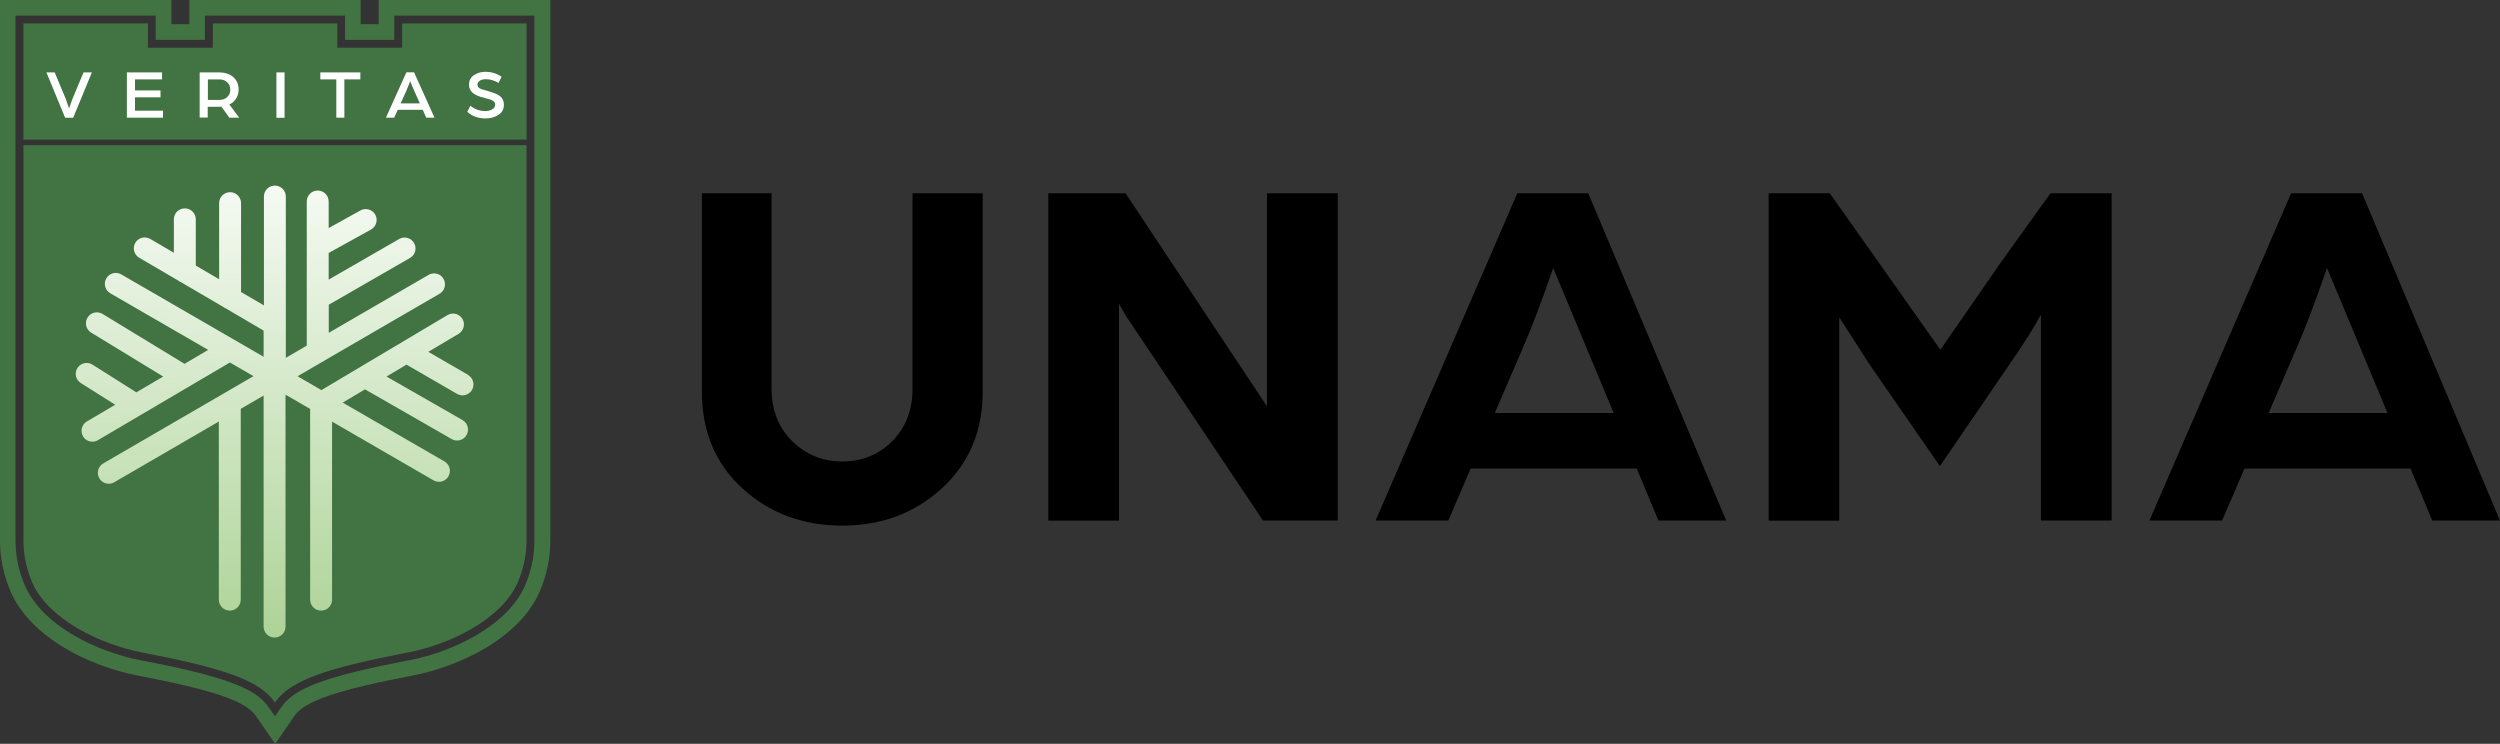 <svg xmlns="http://www.w3.org/2000/svg" xmlns:xlink="http://www.w3.org/1999/xlink" id="Camada_2" viewBox="0 0 257.94 76.74"><rect x="0" y="0" width="257.94" height="76.74" fill="#333333" stroke="none"/><defs><style>.cls-1{fill:url(#Gradiente_sem_nome_9);}.cls-2{fill:#fff;}.cls-3{fill:#427443;}</style><linearGradient id="Gradiente_sem_nome_9" x1="28.76" y1="13.15" x2="27.4" y2="104.71" gradientUnits="userSpaceOnUse"><stop offset="0" stop-color="#fff"></stop><stop offset="1" stop-color="#70b34a"></stop></linearGradient></defs><g id="Camada_1-2"><g><g><path d="M97.19,50.37c-2.8,2.57-6.23,3.86-10.29,3.86s-7.5-1.28-10.29-3.83c-2.8-2.55-4.19-5.88-4.19-9.98V19.94h7.19v20.17c0,2.19,.7,3.99,2.11,5.39s3.13,2.11,5.19,2.11,3.77-.7,5.16-2.11c1.39-1.41,2.08-3.2,2.08-5.39V19.94h7.24v20.48c0,4.07-1.4,7.38-4.2,9.95Z"></path><path d="M108.16,53.71V19.94h7.97l8.81,13.28c.71,1.07,1.54,2.33,2.5,3.76,.96,1.44,1.73,2.61,2.33,3.51l.95,1.44V19.94h7.3V53.71h-7.71l-8.46-12.64c-.91-1.35-1.9-2.84-2.99-4.46-1.08-1.62-1.94-2.9-2.58-3.85l-.83-1.41v22.36h-7.3Z"></path><path d="M141.93,53.71l14.62-33.77h7.32l14.23,33.77h-6.99l-2.24-5.37h-17.13l-2.31,5.37h-7.5Zm12.29-11.1h12.27l-2.63-6.31-3.61-8.65c-1.19,3.48-2.3,6.4-3.35,8.76l-2.67,6.2Z"></path><path d="M182.48,53.71V19.94h6.31l5.09,7.2,6.32,8.95,6.2-8.96,5.16-7.19h6.31V53.71h-7.3v-21.26c-.56,1.11-1.64,2.83-3.25,5.16l-7.17,10.48-7.28-10.52-3.1-4.84v20.99h-7.3Z"></path><path d="M221.77,53.71l14.62-33.77h7.32l14.23,33.77h-6.99l-2.24-5.37h-17.13l-2.31,5.37h-7.5Zm12.29-11.1h12.27l-2.63-6.31-3.61-8.65c-1.19,3.48-2.3,6.4-3.35,8.76l-2.67,6.2Z"></path></g><g><path class="cls-3" d="M2.42,14.98V55.75c0,1.51,.31,3,.92,4.38h0c1.7,3.85,7.14,6.38,11.27,7.18,8.32,1.6,12.17,2.84,13.76,5.17,1.6-2.33,5.45-3.57,13.76-5.17,4.13-.79,9.57-3.33,11.27-7.18h0c.61-1.38,.92-2.87,.92-4.38V14.98H2.42Z"></path><path class="cls-3" d="M55.14,1.61V55.75c0,1.63-.33,3.21-.99,4.71-.84,1.91-2.59,3.67-5.06,5.11-2.01,1.17-4.49,2.1-6.8,2.54-8.56,1.64-11.9,2.86-13.25,4.83l-.67,.97-.67-.97c-1.35-1.97-4.7-3.19-13.25-4.83-2.31-.44-4.79-1.37-6.8-2.54-2.47-1.43-4.22-3.2-5.06-5.11-.66-1.49-.99-3.07-.99-4.71V1.61h14.46v2.5h5.08V1.61h14.46v2.5h5.08V1.61h14.46m1.61-1.61h-17.68V2.5h-1.86V0H19.54V2.5h-1.86V0H0V55.75c0,1.86,.38,3.66,1.13,5.36,.98,2.22,2.96,4.24,5.72,5.85,2.16,1.26,4.82,2.25,7.31,2.73,7.87,1.51,11.18,2.64,12.23,4.16l.67,.97,1.33,1.93,1.33-1.93,.67-.97c1.05-1.52,4.36-2.65,12.23-4.16,2.48-.48,5.14-1.47,7.31-2.73,2.76-1.61,4.74-3.63,5.72-5.85,.75-1.7,1.13-3.5,1.13-5.36V0h0Z"></path><polygon class="cls-3" points="41.49 2.42 41.49 4.92 34.8 4.92 34.8 2.42 21.96 2.42 21.96 4.92 15.26 4.92 15.26 2.42 2.42 2.42 2.42 4.92 2.42 14.41 54.33 14.41 54.33 4.92 54.33 2.42 41.49 2.42"></polygon><g><path class="cls-2" d="M6.72,12.15l-1.93-4.68h.85l1.12,2.67,.37,1.05c.15-.47,.28-.82,.37-1.05l1.12-2.67h.86l-1.93,4.68h-.82Z"></path><path class="cls-2" d="M13.09,12.14V7.47h3.63v.72h-2.79v1.14h2.63v.71h-2.63v1.38h2.89v.72h-3.73Z"></path><path class="cls-2" d="M20.6,12.14V7.47h1.96c.66,0,1.17,.17,1.53,.5,.36,.33,.53,.76,.53,1.28,0,.32-.08,.62-.25,.9-.17,.28-.4,.49-.71,.63l1.02,1.36h-1.02l-.81-1.13c-.14,0-.39,.01-.75,.01h-.67v1.11h-.84Zm.84-1.83h1.18c.35,0,.62-.1,.83-.3s.31-.46,.31-.76-.1-.56-.31-.76c-.21-.2-.48-.3-.82-.3h-1.18v2.12Z"></path><path class="cls-2" d="M28.52,12.14V7.47h.84v4.68h-.84Z"></path><path class="cls-2" d="M34.7,12.14v-3.95h-1.65v-.72h4.13v.72h-1.65v3.95h-.84Z"></path><path class="cls-2" d="M39.82,12.14l2.11-4.68h.79l2.11,4.68h-.85l-.36-.81h-2.58l-.37,.81h-.85Zm1.52-1.47h1.98l-.53-1.19c-.06-.14-.13-.3-.21-.48-.08-.19-.14-.33-.19-.45l-.07-.18c-.16,.43-.31,.81-.45,1.12l-.54,1.18Z"></path><path class="cls-2" d="M48.21,11.54l.32-.63c.45,.37,.97,.55,1.55,.55,.27,0,.51-.06,.71-.18,.2-.12,.3-.28,.3-.48,0-.13-.05-.25-.16-.34-.11-.09-.22-.16-.33-.19-.11-.03-.27-.08-.48-.13s-.38-.1-.51-.14-.29-.1-.46-.18-.3-.16-.4-.26c-.1-.09-.19-.21-.26-.35-.07-.14-.1-.31-.1-.48,0-.41,.17-.74,.5-.97,.33-.23,.73-.35,1.2-.35,.61,0,1.16,.17,1.66,.51l-.32,.64c-.41-.26-.85-.39-1.33-.39-.12,0-.24,.02-.36,.05-.12,.03-.23,.09-.33,.18-.1,.09-.15,.2-.15,.33,0,.17,.08,.3,.23,.38,.16,.09,.41,.17,.75,.25,.25,.08,.46,.15,.65,.21,.19,.06,.37,.14,.55,.25,.18,.11,.31,.24,.41,.41,.09,.17,.14,.36,.14,.57,0,.46-.19,.81-.56,1.05-.38,.24-.82,.37-1.33,.37-.76,0-1.39-.22-1.87-.67Z"></path></g><path class="cls-1" d="M48.32,38.69l-4.13-2.39,3.13-1.86c.53-.32,.71-1.01,.39-1.54-.32-.53-1.01-.71-1.54-.39l-13.01,7.74-2.46-1.43,2.51-1.46c.1-.04,.19-.09,.27-.16l11.87-6.89c.54-.31,.72-1,.41-1.54-.31-.54-1-.72-1.54-.41l-10.3,5.98v-2.9l8.39-4.83c.54-.31,.72-1,.41-1.54-.31-.54-1-.72-1.54-.41l-7.27,4.19v-2.75l4.37-2.42c.54-.3,.74-.99,.44-1.53-.3-.54-.99-.74-1.53-.44l-3.28,1.82v-2.74c0-.62-.5-1.13-1.13-1.13s-1.13,.5-1.13,1.13v14.87l-2.16,1.26V20.28c0-.62-.5-1.13-1.13-1.13s-1.13,.5-1.13,1.13v11.23l-2.36-1.38v-9.17c0-.62-.5-1.13-1.13-1.13s-1.13,.5-1.13,1.13v7.85l-2.41-1.41v-4.77c0-.62-.5-1.13-1.13-1.13s-1.13,.5-1.13,1.13v3.45l-2.44-1.43c-.54-.31-1.23-.13-1.54,.4-.31,.54-.13,1.23,.4,1.54l4,2.34c.09,.07,.19,.14,.31,.18l4.37,2.56c.08,.06,.17,.12,.26,.15l3.9,2.29v2.7l-14.69-8.5c-.54-.31-1.23-.13-1.54,.41-.31,.54-.13,1.23,.41,1.54l10.1,5.84-2.44,1.44-8.46-5.15c-.53-.32-1.22-.16-1.55,.38-.32,.53-.16,1.22,.38,1.55l7.43,4.53-2.77,1.63-4.53-2.86c-.53-.33-1.22-.17-1.55,.35-.33,.53-.18,1.22,.35,1.55l3.55,2.24-2.92,1.72c-.54,.32-.71,1.01-.4,1.54,.21,.36,.59,.55,.97,.55,.19,0,.39-.05,.57-.16l13.61-8.01,2.44,1.41-15.5,9c-.54,.31-.72,1-.41,1.54,.21,.36,.59,.56,.97,.56,.19,0,.39-.05,.56-.15l10.8-6.27v18.38c0,.62,.5,1.13,1.13,1.13s1.13-.5,1.13-1.13v-19.69l2.36-1.37v23.84c0,.62,.5,1.13,1.13,1.13s1.13-.5,1.13-1.13v-23.93l2.54,1.47v19.68c0,.62,.5,1.13,1.13,1.13s1.13-.5,1.13-1.13v-18.37l10.47,6.06c.18,.1,.37,.15,.56,.15,.39,0,.77-.2,.98-.56,.31-.54,.13-1.23-.41-1.54l-10.5-6.07,2.3-1.37,8.94,5.13c.18,.1,.37,.15,.56,.15,.39,0,.77-.2,.98-.57,.31-.54,.12-1.23-.42-1.54l-7.84-4.49,2.06-1.23,5.22,3.02c.18,.1,.37,.15,.56,.15,.39,0,.77-.2,.98-.56,.31-.54,.13-1.23-.41-1.54Z"></path></g></g></g></svg>